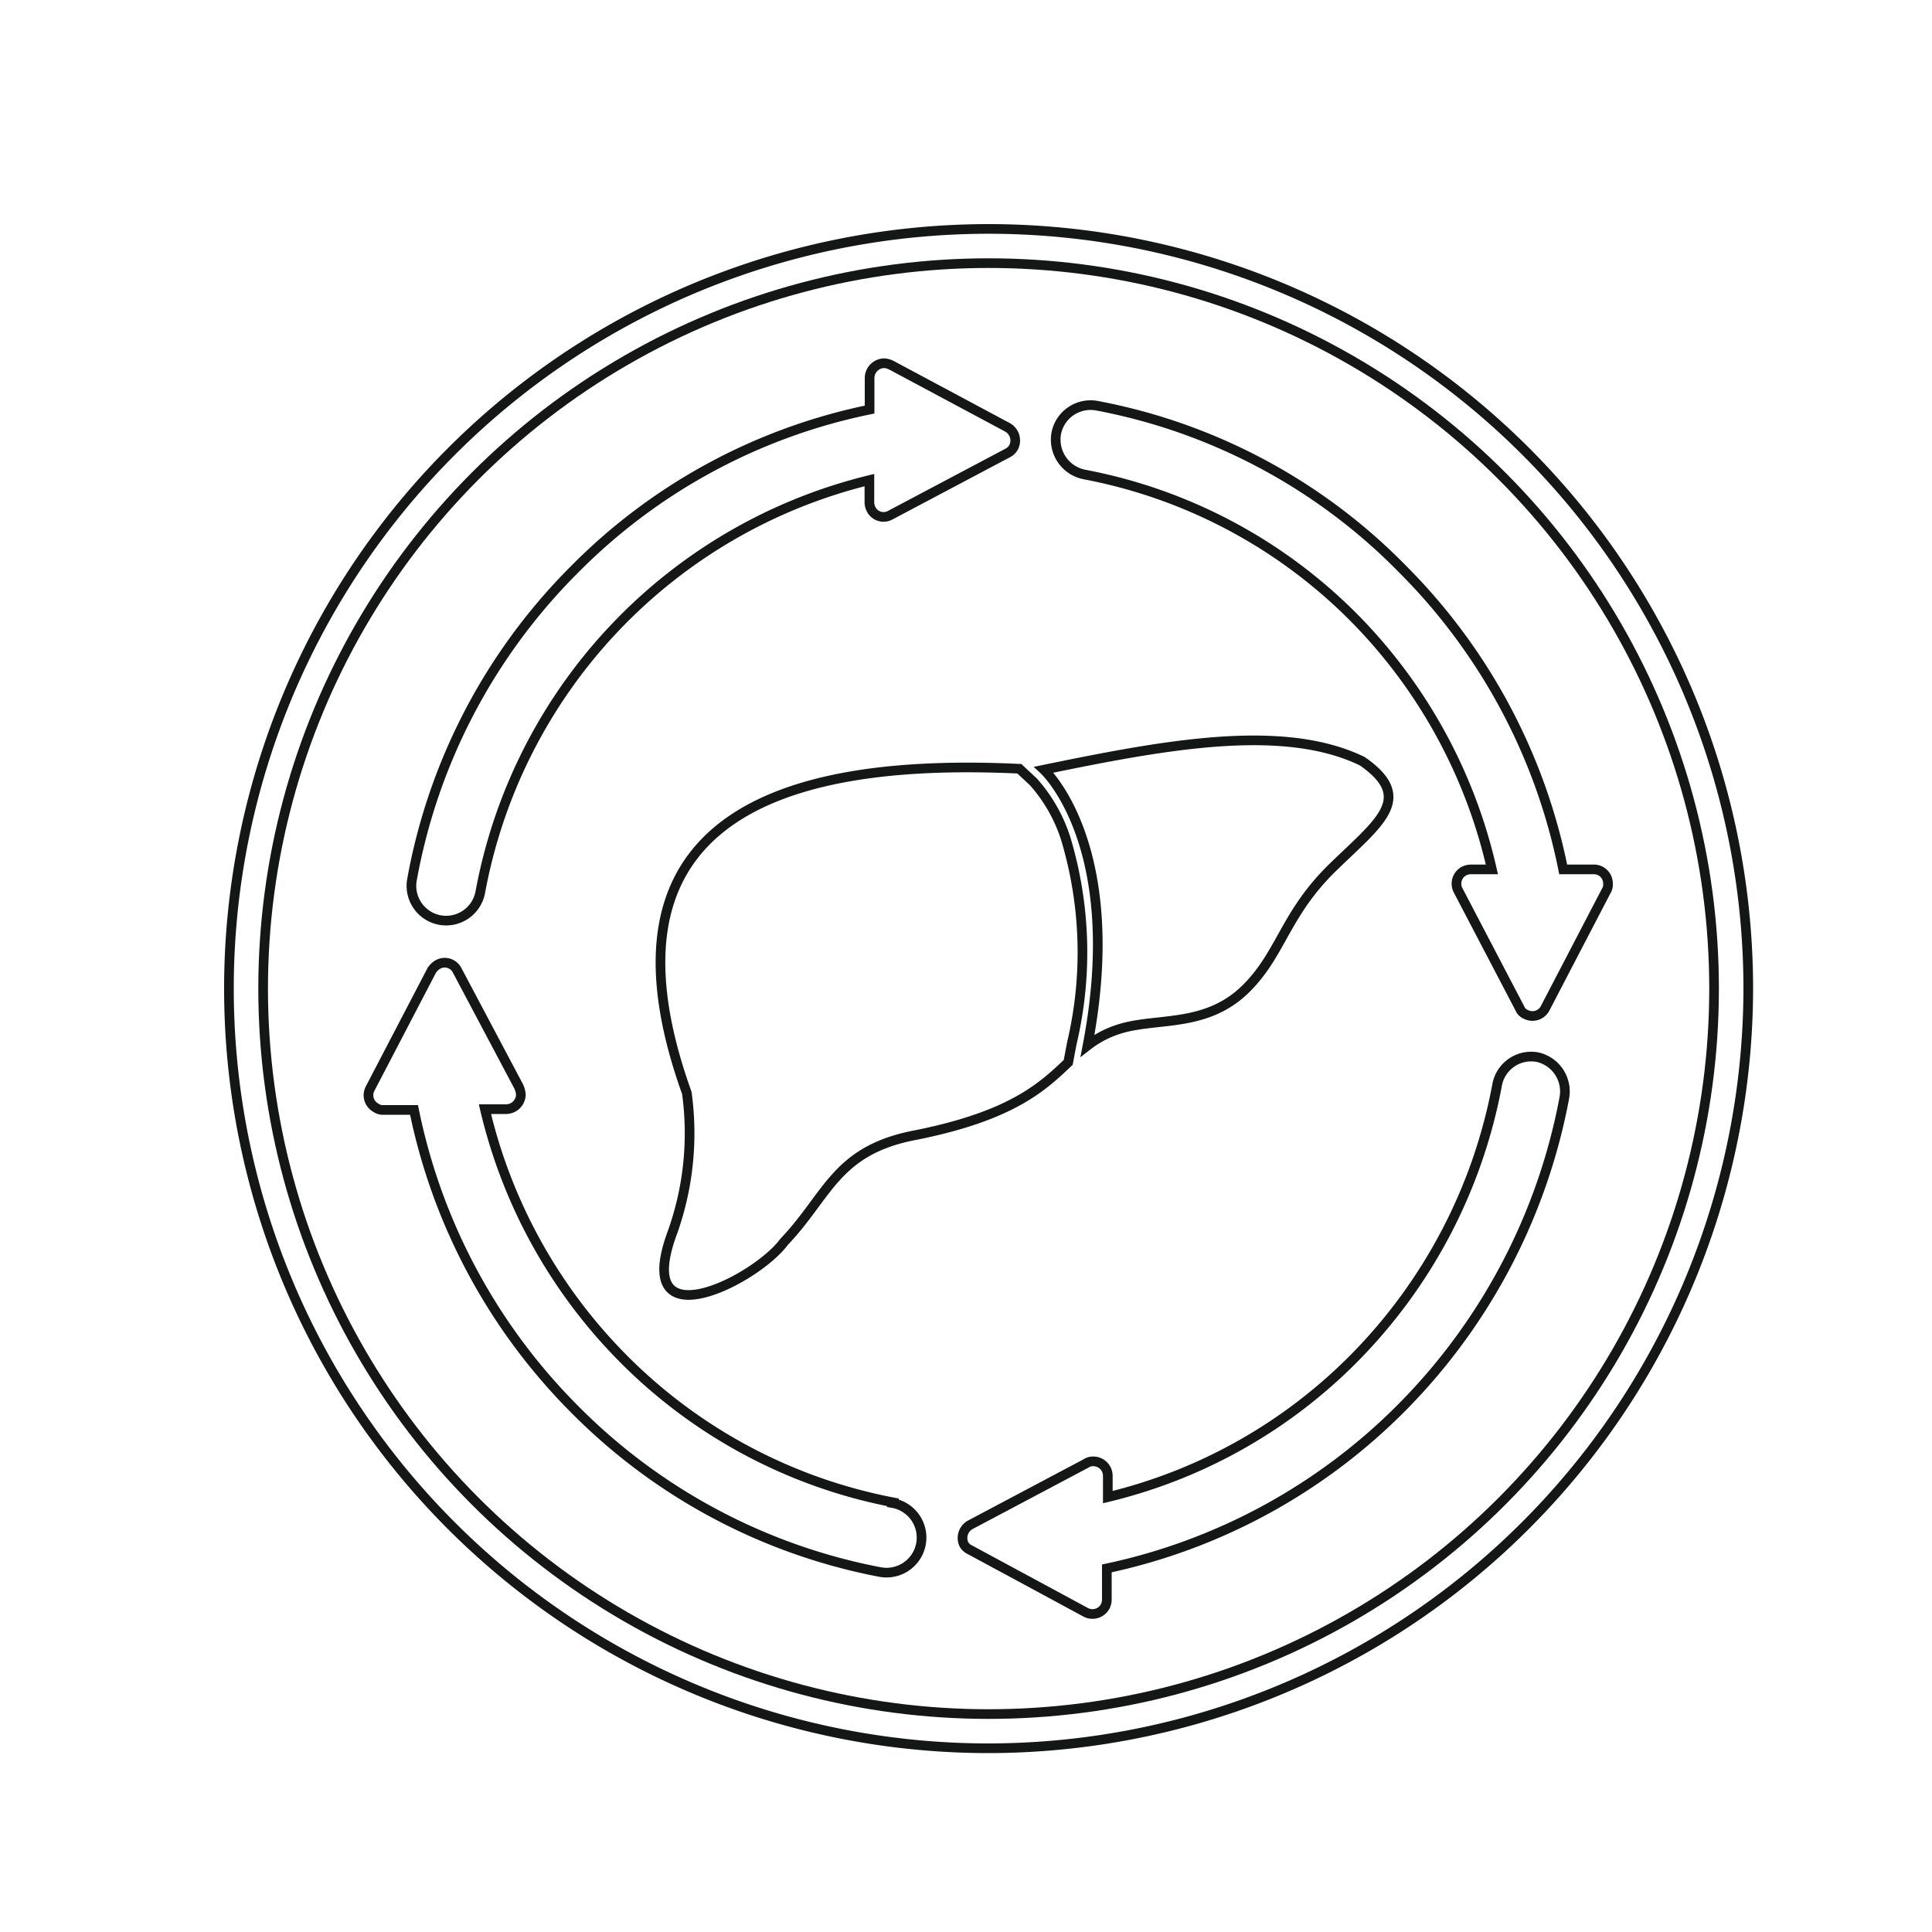 <svg id="Layer_1" data-name="Layer 1" xmlns="http://www.w3.org/2000/svg" viewBox="0 0 100 100"><defs><style>.cls-1{fill:none;stroke:#151616;stroke-miterlimit:10;stroke-width:0.5px;}</style></defs><title>ikone zbrane vse</title><path class="cls-1" d="M35.55,56.57a15.28,15.28,0,0,1-.81,7.4c-1.94,5.52,4.42,2.26,5.85.3,2.29-2.4,2.66-4.74,6.81-5.52,5-1,6.57-2.51,7.89-3.76l.19-1a20.45,20.45,0,0,0-.32-10.59,8.13,8.13,0,0,0-1.67-2.93l-.73-.68C41.75,39.27,30.16,41.55,35.55,56.57Z"/><path class="cls-1" d="M57.88,53.28c2-.66,4.66,0,6.79-2.29,1.67-1.77,1.91-3.75,4.31-6.09s4.28-3.59,1.53-5.5c-4.12-2-10.26-.84-16.48.44,0,0,4.25,3.89,2.26,14.28A5.18,5.18,0,0,1,57.88,53.28Z"/><path class="cls-1" d="M82.53,45H80.91A30.41,30.41,0,0,0,72.64,29.5,29.9,29.9,0,0,0,56.78,21a1.81,1.81,0,0,0-2.11,1.44,1.84,1.84,0,0,0,1.46,2.12,26.63,26.63,0,0,1,14,7.46A27,27,0,0,1,77.22,45H76.14a.82.82,0,0,0-.35.08.74.74,0,0,0-.32,1l3.2,6.12a.55.55,0,0,0,.3.3.74.74,0,0,0,1-.3l3.16-6.07a.63.63,0,0,0,.1-.4A.73.73,0,0,0,82.53,45Z"/><path class="cls-1" d="M79.59,54.72a1.79,1.79,0,0,0-2.1,1.44,27.19,27.19,0,0,1-7.38,14.12,26.72,26.72,0,0,1-12.77,7.21V76.37a.75.75,0,0,0-.75-.73.63.63,0,0,0-.38.11l-6,3.18a.78.78,0,0,0-.32,1,.69.69,0,0,0,.32.29l6,3.24a.75.75,0,0,0,1-.32.83.83,0,0,0,.08-.36v-1.6a30.4,30.4,0,0,0,15.3-8.36,30.81,30.81,0,0,0,8.38-16A1.82,1.82,0,0,0,79.59,54.72Z"/><path class="cls-1" d="M22.76,47.62a1.8,1.8,0,0,0,2.1-1.44A27,27,0,0,1,45,24.85V26a.8.8,0,0,0,.09.36.72.72,0,0,0,1,.3l6.06-3.21a.7.7,0,0,0,.33-.33.78.78,0,0,0-.33-1l-6-3.21a1,1,0,0,0-.38-.11.77.77,0,0,0-.76.77v1.63A29.91,29.91,0,0,0,29.71,29.5a30.29,30.29,0,0,0-8.38,16A1.8,1.8,0,0,0,22.76,47.62Z"/><path class="cls-1" d="M46.22,77.76a26.76,26.76,0,0,1-14-7.48A27.1,27.1,0,0,1,25.1,57.41h1.1a.77.77,0,0,0,.76-.76,1.25,1.25,0,0,0-.11-.41l-3.18-6a.72.72,0,0,0-1-.32.92.92,0,0,0-.33.32l-3.18,6.1a.74.74,0,0,0,.3,1,.6.6,0,0,0,.35.11h1.62a30.54,30.54,0,0,0,8.27,15.45,30.22,30.22,0,0,0,15.86,8.47,1.81,1.81,0,0,0,.65-3.57Z"/><path class="cls-1" d="M51.17,90.49A39.32,39.32,0,1,1,90.49,51.17,39.37,39.37,0,0,1,51.17,90.49Z"/><circle class="cls-1" cx="51.17" cy="51.17" r="37.55"/></svg>